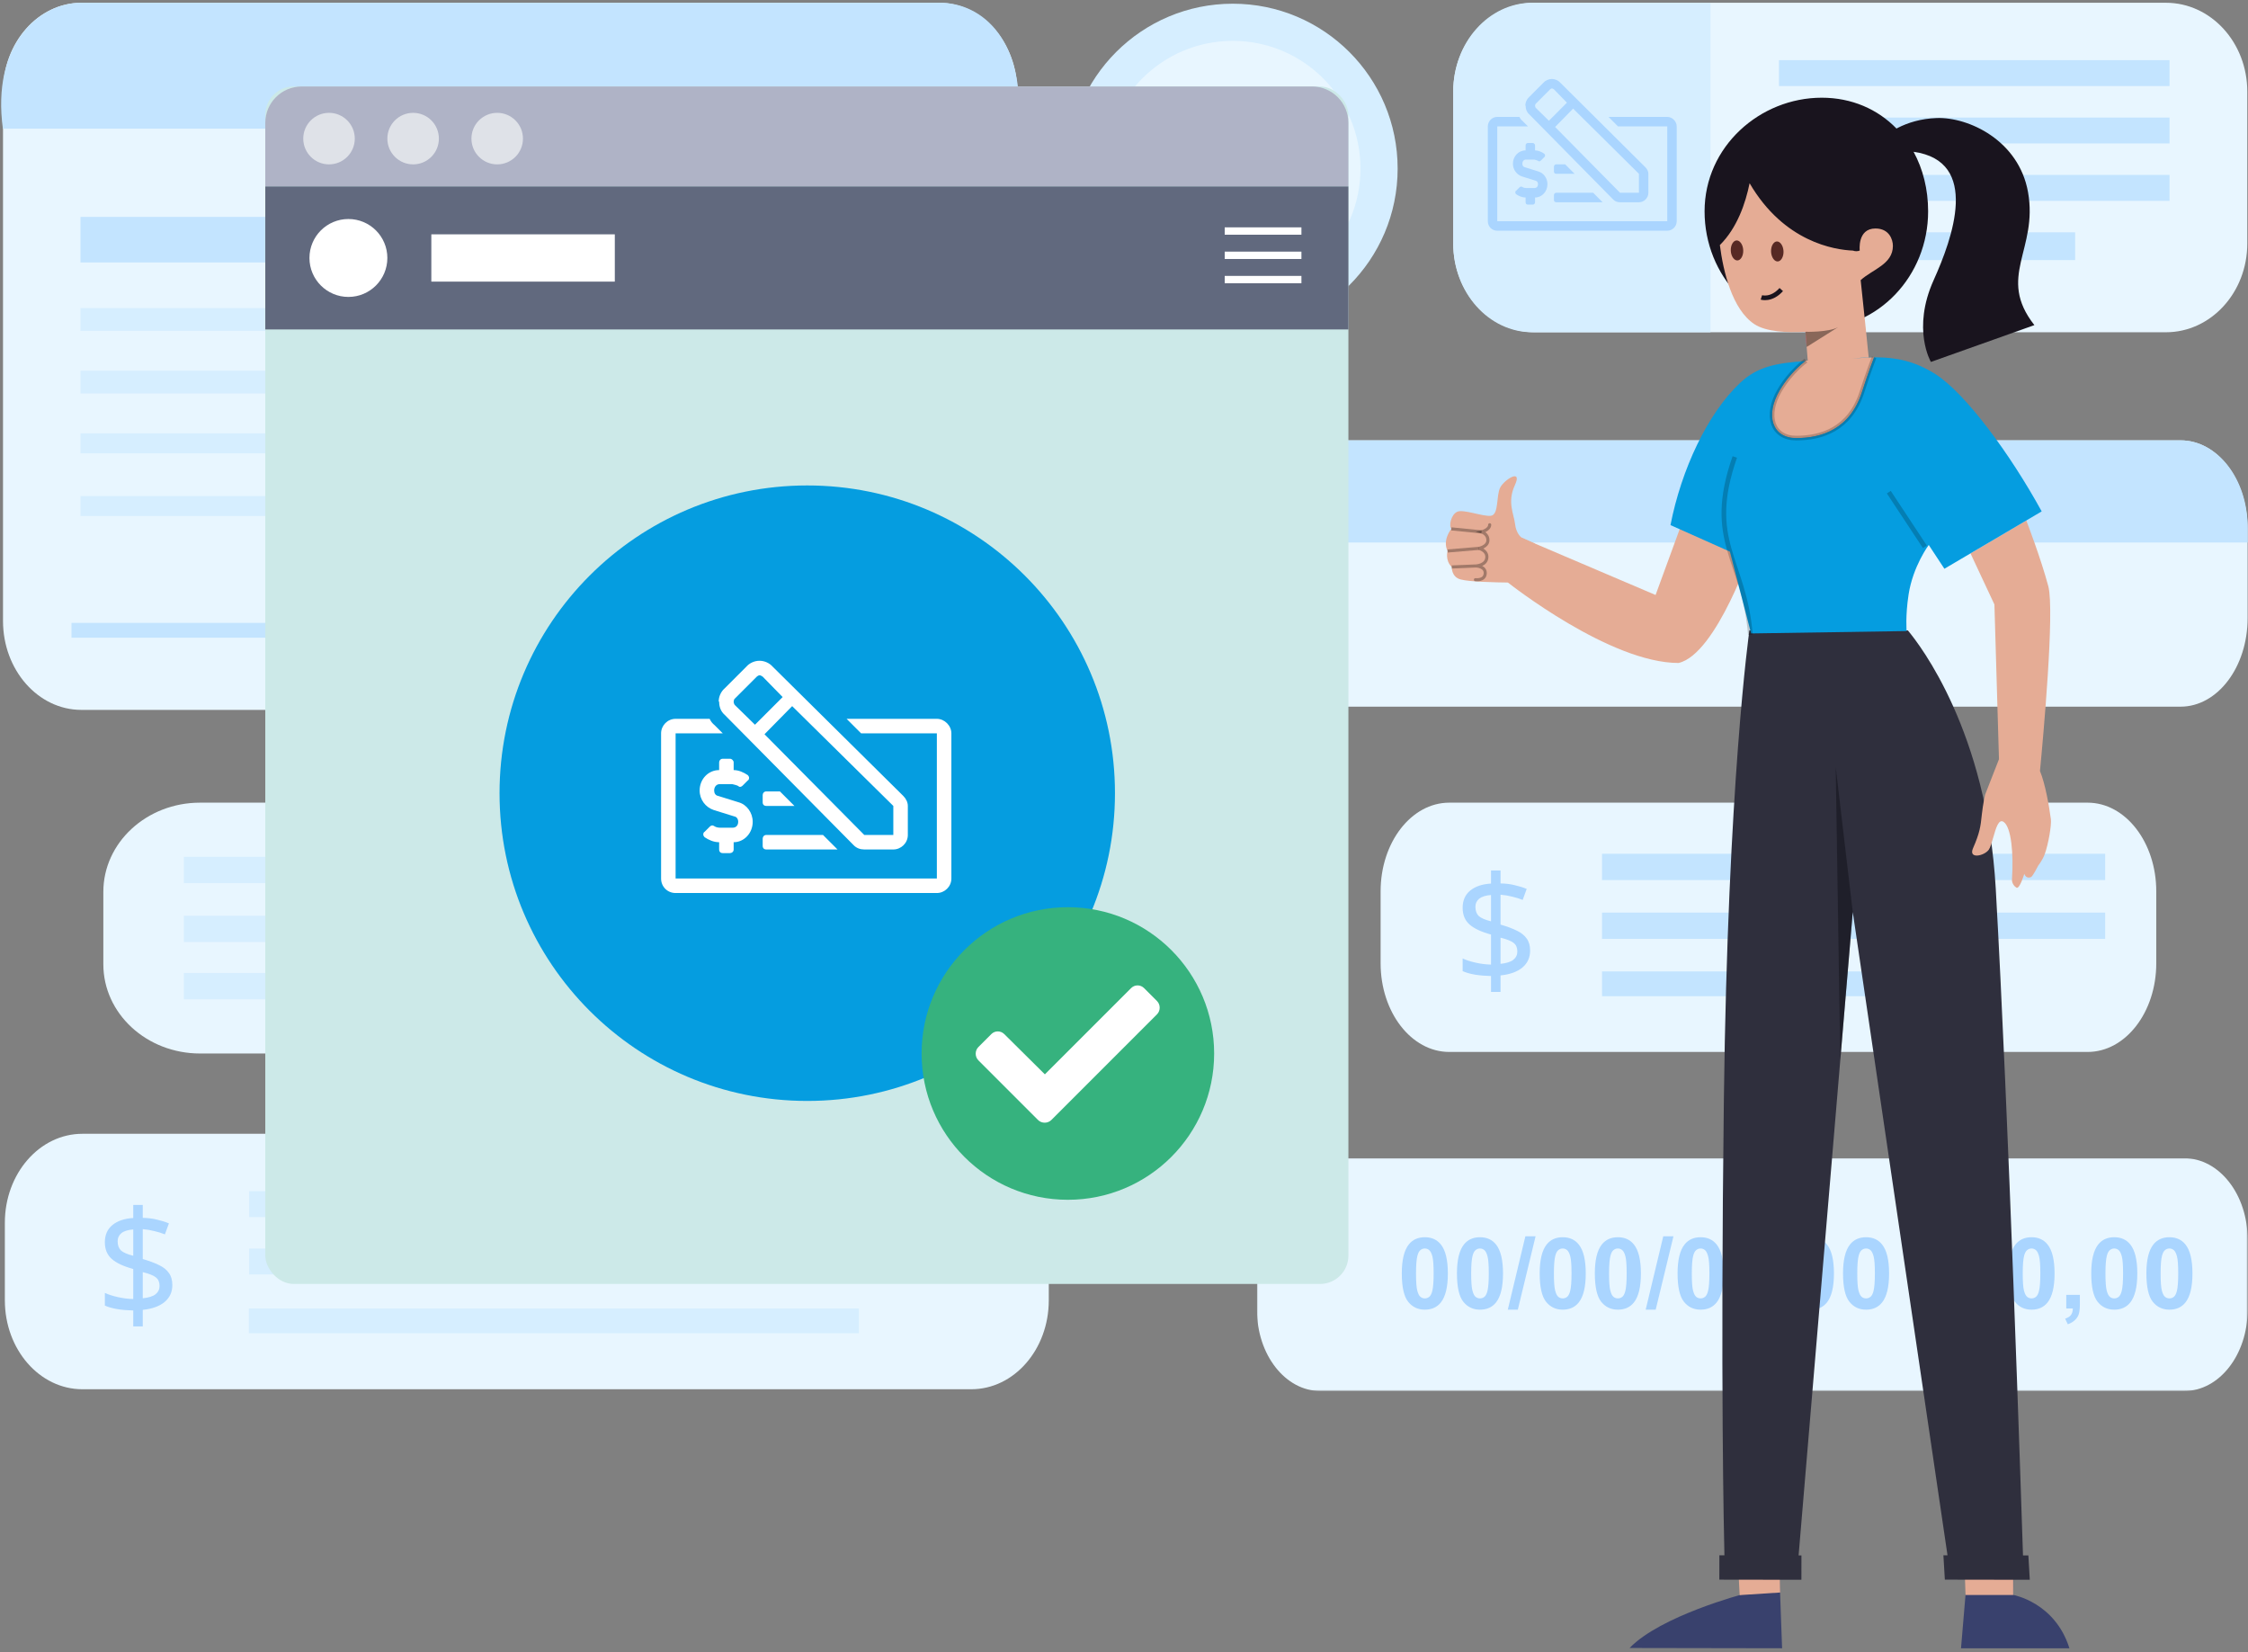 <svg width="1452" height="1067" viewBox="0 0 1452 1067" fill="none" xmlns="http://www.w3.org/2000/svg">
<rect x="0" y="0" width="1452" height="1067" fill="#808080" stroke="none"/>
<mask id="mask0_1448_488" style="mask-type:alpha" maskUnits="userSpaceOnUse" x="811" y="748" width="641" height="151">
<path fill-rule="evenodd" clip-rule="evenodd" d="M811.889 748.028H1451.75V898.378H811.889V748.028Z" fill="white"/>
</mask>
<g mask="url(#mask0_1448_488)">
<path fill-rule="evenodd" clip-rule="evenodd" d="M1451.75 800.36V846.046C1451.75 874.942 1433.43 898.378 1410.83 898.378H852.803C830.21 898.378 811.889 874.942 811.889 846.046V800.36C811.889 771.453 830.21 748.028 852.803 748.028H1410.83C1433.43 748.028 1451.75 771.453 1451.75 800.36Z" fill="#E8F6FF"/>
</g>
<path d="M920.309 799.057C924.746 799.057 928.215 800.64 930.715 803.807C933.694 807.557 935.184 813.775 935.184 822.463C935.184 831.13 933.684 837.359 930.684 841.15C928.204 844.275 924.746 845.838 920.309 845.838C915.85 845.838 912.257 844.13 909.527 840.713C906.798 837.275 905.434 831.161 905.434 822.369C905.434 813.744 906.934 807.536 909.934 803.744C912.413 800.619 915.871 799.057 920.309 799.057ZM920.309 806.338C919.246 806.338 918.298 806.682 917.465 807.369C916.632 808.036 915.986 809.244 915.527 810.994C914.923 813.265 914.621 817.088 914.621 822.463C914.621 827.838 914.892 831.536 915.434 833.557C915.975 835.557 916.652 836.89 917.465 837.557C918.298 838.223 919.246 838.557 920.309 838.557C921.371 838.557 922.319 838.223 923.152 837.557C923.986 836.869 924.632 835.65 925.09 833.9C925.694 831.65 925.996 827.838 925.996 822.463C925.996 817.088 925.725 813.4 925.184 811.4C924.642 809.38 923.954 808.036 923.121 807.369C922.309 806.682 921.371 806.338 920.309 806.338Z" fill="#AAD5FF"/>
<path d="M955.934 799.057C960.371 799.057 963.84 800.64 966.34 803.807C969.319 807.557 970.809 813.775 970.809 822.463C970.809 831.13 969.309 837.359 966.309 841.15C963.829 844.275 960.371 845.838 955.934 845.838C951.475 845.838 947.882 844.13 945.152 840.713C942.423 837.275 941.059 831.161 941.059 822.369C941.059 813.744 942.559 807.536 945.559 803.744C948.038 800.619 951.496 799.057 955.934 799.057ZM955.934 806.338C954.871 806.338 953.923 806.682 953.09 807.369C952.257 808.036 951.611 809.244 951.152 810.994C950.548 813.265 950.246 817.088 950.246 822.463C950.246 827.838 950.517 831.536 951.059 833.557C951.6 835.557 952.277 836.89 953.09 837.557C953.923 838.223 954.871 838.557 955.934 838.557C956.996 838.557 957.944 838.223 958.777 837.557C959.611 836.869 960.257 835.65 960.715 833.9C961.319 831.65 961.621 827.838 961.621 822.463C961.621 817.088 961.35 813.4 960.809 811.4C960.267 809.38 959.579 808.036 958.746 807.369C957.934 806.682 956.996 806.338 955.934 806.338Z" fill="#AAD5FF"/>
<path d="M973.902 845.838L985.246 798.463H991.84L980.371 845.838H973.902Z" fill="#AAD5FF"/>
<path d="M1009.37 799.057C1013.81 799.057 1017.28 800.64 1019.78 803.807C1022.76 807.557 1024.25 813.775 1024.25 822.463C1024.25 831.13 1022.75 837.359 1019.75 841.15C1017.27 844.275 1013.81 845.838 1009.37 845.838C1004.91 845.838 1001.32 844.13 998.59 840.713C995.861 837.275 994.496 831.161 994.496 822.369C994.496 813.744 995.996 807.536 998.996 803.744C1001.48 800.619 1004.93 799.057 1009.37 799.057ZM1009.37 806.338C1008.31 806.338 1007.36 806.682 1006.53 807.369C1005.69 808.036 1005.05 809.244 1004.59 810.994C1003.99 813.265 1003.68 817.088 1003.68 822.463C1003.68 827.838 1003.95 831.536 1004.5 833.557C1005.04 835.557 1005.71 836.89 1006.53 837.557C1007.36 838.223 1008.31 838.557 1009.37 838.557C1010.43 838.557 1011.38 838.223 1012.21 837.557C1013.05 836.869 1013.69 835.65 1014.15 833.9C1014.76 831.65 1015.06 827.838 1015.06 822.463C1015.06 817.088 1014.79 813.4 1014.25 811.4C1013.7 809.38 1013.02 808.036 1012.18 807.369C1011.37 806.682 1010.43 806.338 1009.37 806.338Z" fill="#AAD5FF"/>
<path d="M1045 799.057C1049.43 799.057 1052.9 800.64 1055.4 803.807C1058.38 807.557 1059.87 813.775 1059.87 822.463C1059.87 831.13 1058.37 837.359 1055.37 841.15C1052.89 844.275 1049.43 845.838 1045 845.838C1040.54 845.838 1036.94 844.13 1034.21 840.713C1031.49 837.275 1030.12 831.161 1030.12 822.369C1030.12 813.744 1031.62 807.536 1034.62 803.744C1037.1 800.619 1040.56 799.057 1045 799.057ZM1045 806.338C1043.93 806.338 1042.99 806.682 1042.15 807.369C1041.32 808.036 1040.67 809.244 1040.21 810.994C1039.61 813.265 1039.31 817.088 1039.31 822.463C1039.31 827.838 1039.58 831.536 1040.12 833.557C1040.66 835.557 1041.34 836.89 1042.15 837.557C1042.99 838.223 1043.93 838.557 1045 838.557C1046.06 838.557 1047.01 838.223 1047.84 837.557C1048.67 836.869 1049.32 835.65 1049.78 833.9C1050.38 831.65 1050.68 827.838 1050.68 822.463C1050.68 817.088 1050.41 813.4 1049.87 811.4C1049.33 809.38 1048.64 808.036 1047.81 807.369C1047 806.682 1046.06 806.338 1045 806.338Z" fill="#AAD5FF"/>
<path d="M1062.96 845.838L1074.31 798.463H1080.9L1069.43 845.838H1062.96Z" fill="#AAD5FF"/>
<path d="M1098.43 799.057C1102.87 799.057 1106.34 800.64 1108.84 803.807C1111.82 807.557 1113.31 813.775 1113.31 822.463C1113.31 831.13 1111.81 837.359 1108.81 841.15C1106.33 844.275 1102.87 845.838 1098.43 845.838C1093.98 845.838 1090.38 844.13 1087.65 840.713C1084.92 837.275 1083.56 831.161 1083.56 822.369C1083.56 813.744 1085.06 807.536 1088.06 803.744C1090.54 800.619 1094 799.057 1098.43 799.057ZM1098.43 806.338C1097.37 806.338 1096.42 806.682 1095.59 807.369C1094.76 808.036 1094.11 809.244 1093.65 810.994C1093.05 813.265 1092.75 817.088 1092.75 822.463C1092.75 827.838 1093.02 831.536 1093.56 833.557C1094.1 835.557 1094.78 836.89 1095.59 837.557C1096.42 838.223 1097.37 838.557 1098.43 838.557C1099.5 838.557 1100.44 838.223 1101.28 837.557C1102.11 836.869 1102.76 835.65 1103.21 833.9C1103.82 831.65 1104.12 827.838 1104.12 822.463C1104.12 817.088 1103.85 813.4 1103.31 811.4C1102.77 809.38 1102.08 808.036 1101.25 807.369C1100.43 806.682 1099.5 806.338 1098.43 806.338Z" fill="#AAD5FF"/>
<path d="M1134.06 799.057C1138.5 799.057 1141.96 800.64 1144.46 803.807C1147.44 807.557 1148.93 813.775 1148.93 822.463C1148.93 831.13 1147.43 837.359 1144.43 841.15C1141.95 844.275 1138.5 845.838 1134.06 845.838C1129.6 845.838 1126.01 844.13 1123.28 840.713C1120.55 837.275 1119.18 831.161 1119.18 822.369C1119.18 813.744 1120.68 807.536 1123.68 803.744C1126.16 800.619 1129.62 799.057 1134.06 799.057ZM1134.06 806.338C1133 806.338 1132.05 806.682 1131.21 807.369C1130.38 808.036 1129.74 809.244 1129.28 810.994C1128.67 813.265 1128.37 817.088 1128.37 822.463C1128.37 827.838 1128.64 831.536 1129.18 833.557C1129.73 835.557 1130.4 836.89 1131.21 837.557C1132.05 838.223 1133 838.557 1134.06 838.557C1135.12 838.557 1136.07 838.223 1136.9 837.557C1137.74 836.869 1138.38 835.65 1138.84 833.9C1139.44 831.65 1139.75 827.838 1139.75 822.463C1139.75 817.088 1139.48 813.4 1138.93 811.4C1138.39 809.38 1137.7 808.036 1136.87 807.369C1136.06 806.682 1135.12 806.338 1134.06 806.338Z" fill="#AAD5FF"/>
<path d="M1169.68 799.057C1174.12 799.057 1177.59 800.64 1180.09 803.807C1183.07 807.557 1184.56 813.775 1184.56 822.463C1184.56 831.13 1183.06 837.359 1180.06 841.15C1177.58 844.275 1174.12 845.838 1169.68 845.838C1165.23 845.838 1161.63 844.13 1158.9 840.713C1156.17 837.275 1154.81 831.161 1154.81 822.369C1154.81 813.744 1156.31 807.536 1159.31 803.744C1161.79 800.619 1165.25 799.057 1169.68 799.057ZM1169.68 806.338C1168.62 806.338 1167.67 806.682 1166.84 807.369C1166.01 808.036 1165.36 809.244 1164.9 810.994C1164.3 813.265 1164 817.088 1164 822.463C1164 827.838 1164.27 831.536 1164.81 833.557C1165.35 835.557 1166.03 836.89 1166.84 837.557C1167.67 838.223 1168.62 838.557 1169.68 838.557C1170.75 838.557 1171.69 838.223 1172.53 837.557C1173.36 836.869 1174.01 835.65 1174.46 833.9C1175.07 831.65 1175.37 827.838 1175.37 822.463C1175.37 817.088 1175.1 813.4 1174.56 811.4C1174.02 809.38 1173.33 808.036 1172.5 807.369C1171.68 806.682 1170.75 806.338 1169.68 806.338Z" fill="#AAD5FF"/>
<path d="M1205.31 799.057C1209.75 799.057 1213.21 800.64 1215.71 803.807C1218.69 807.557 1220.18 813.775 1220.18 822.463C1220.18 831.13 1218.68 837.359 1215.68 841.15C1213.2 844.275 1209.75 845.838 1205.31 845.838C1200.85 845.838 1197.26 844.13 1194.53 840.713C1191.8 837.275 1190.43 831.161 1190.43 822.369C1190.43 813.744 1191.93 807.536 1194.93 803.744C1197.41 800.619 1200.87 799.057 1205.31 799.057ZM1205.31 806.338C1204.25 806.338 1203.3 806.682 1202.46 807.369C1201.63 808.036 1200.99 809.244 1200.53 810.994C1199.92 813.265 1199.62 817.088 1199.62 822.463C1199.62 827.838 1199.89 831.536 1200.43 833.557C1200.98 835.557 1201.65 836.89 1202.46 837.557C1203.3 838.223 1204.25 838.557 1205.31 838.557C1206.37 838.557 1207.32 838.223 1208.15 837.557C1208.99 836.869 1209.63 835.65 1210.09 833.9C1210.69 831.65 1211 827.838 1211 822.463C1211 817.088 1210.73 813.4 1210.18 811.4C1209.64 809.38 1208.95 808.036 1208.12 807.369C1207.31 806.682 1206.37 806.338 1205.31 806.338Z" fill="#AAD5FF"/>
<path d="M1312.18 799.057C1316.62 799.057 1320.09 800.64 1322.59 803.807C1325.57 807.557 1327.06 813.775 1327.06 822.463C1327.06 831.13 1325.56 837.359 1322.56 841.15C1320.08 844.275 1316.62 845.838 1312.18 845.838C1307.73 845.838 1304.13 844.13 1301.4 840.713C1298.67 837.275 1297.31 831.161 1297.31 822.369C1297.31 813.744 1298.81 807.536 1301.81 803.744C1304.29 800.619 1307.75 799.057 1312.18 799.057ZM1312.18 806.338C1311.12 806.338 1310.17 806.682 1309.34 807.369C1308.51 808.036 1307.86 809.244 1307.4 810.994C1306.8 813.265 1306.5 817.088 1306.5 822.463C1306.5 827.838 1306.77 831.536 1307.31 833.557C1307.85 835.557 1308.53 836.89 1309.34 837.557C1310.17 838.223 1311.12 838.557 1312.18 838.557C1313.25 838.557 1314.19 838.223 1315.03 837.557C1315.86 836.869 1316.51 835.65 1316.96 833.9C1317.57 831.65 1317.87 827.838 1317.87 822.463C1317.87 817.088 1317.6 813.4 1317.06 811.4C1316.52 809.38 1315.83 808.036 1315 807.369C1314.18 806.682 1313.25 806.338 1312.18 806.338Z" fill="#AAD5FF"/>
<path d="M1334.62 836.275H1343.4V842.557C1343.4 845.098 1343.18 847.098 1342.75 848.557C1342.31 850.036 1341.48 851.359 1340.25 852.525C1339.04 853.692 1337.5 854.609 1335.62 855.275L1333.9 851.65C1335.67 851.067 1336.93 850.265 1337.68 849.244C1338.43 848.223 1338.83 846.827 1338.87 845.057H1334.62V836.275Z" fill="#AAD5FF"/>
<path d="M1365.62 799.057C1370.06 799.057 1373.53 800.64 1376.03 803.807C1379.01 807.557 1380.5 813.775 1380.5 822.463C1380.5 831.13 1379 837.359 1376 841.15C1373.52 844.275 1370.06 845.838 1365.62 845.838C1361.16 845.838 1357.57 844.13 1354.84 840.713C1352.11 837.275 1350.75 831.161 1350.75 822.369C1350.75 813.744 1352.25 807.536 1355.25 803.744C1357.73 800.619 1361.18 799.057 1365.62 799.057ZM1365.62 806.338C1364.56 806.338 1363.61 806.682 1362.78 807.369C1361.94 808.036 1361.3 809.244 1360.84 810.994C1360.24 813.265 1359.93 817.088 1359.93 822.463C1359.93 827.838 1360.2 831.536 1360.75 833.557C1361.29 835.557 1361.96 836.89 1362.78 837.557C1363.61 838.223 1364.56 838.557 1365.62 838.557C1366.68 838.557 1367.63 838.223 1368.46 837.557C1369.3 836.869 1369.94 835.65 1370.4 833.9C1371.01 831.65 1371.31 827.838 1371.31 822.463C1371.31 817.088 1371.04 813.4 1370.5 811.4C1369.95 809.38 1369.27 808.036 1368.43 807.369C1367.62 806.682 1366.68 806.338 1365.62 806.338Z" fill="#AAD5FF"/>
<path d="M1401.25 799.057C1405.68 799.057 1409.15 800.64 1411.65 803.807C1414.63 807.557 1416.12 813.775 1416.12 822.463C1416.12 831.13 1414.62 837.359 1411.62 841.15C1409.14 844.275 1405.68 845.838 1401.25 845.838C1396.79 845.838 1393.19 844.13 1390.46 840.713C1387.74 837.275 1386.37 831.161 1386.37 822.369C1386.37 813.744 1387.87 807.536 1390.87 803.744C1393.35 800.619 1396.81 799.057 1401.25 799.057ZM1401.25 806.338C1400.18 806.338 1399.24 806.682 1398.4 807.369C1397.57 808.036 1396.92 809.244 1396.46 810.994C1395.86 813.265 1395.56 817.088 1395.56 822.463C1395.56 827.838 1395.83 831.536 1396.37 833.557C1396.91 835.557 1397.59 836.89 1398.4 837.557C1399.24 838.223 1400.18 838.557 1401.25 838.557C1402.31 838.557 1403.26 838.223 1404.09 837.557C1404.92 836.869 1405.57 835.65 1406.03 833.9C1406.63 831.65 1406.93 827.838 1406.93 822.463C1406.93 817.088 1406.66 813.4 1406.12 811.4C1405.58 809.38 1404.89 808.036 1404.06 807.369C1403.25 806.682 1402.31 806.338 1401.25 806.338Z" fill="#AAD5FF"/>
<path fill-rule="evenodd" clip-rule="evenodd" d="M452.292 680.393H129.2C94.708 680.393 66.746 654.588 66.746 622.76V576.025C66.746 544.195 94.708 518.393 129.2 518.393H452.292C486.784 518.393 514.746 544.195 514.746 576.025V622.76C514.746 654.588 486.784 680.393 452.292 680.393Z" fill="#E8F6FF"/>
<path fill-rule="evenodd" clip-rule="evenodd" d="M118.746 570.393H462.746V553.393H118.746V570.393Z" fill="#D6EEFF"/>
<path fill-rule="evenodd" clip-rule="evenodd" d="M118.746 608.393H462.746V591.393H118.746V608.393Z" fill="#D6EEFF"/>
<path fill-rule="evenodd" clip-rule="evenodd" d="M118.746 645.393H378.746V628.393H118.746V645.393Z" fill="#D6EEFF"/>
<path fill-rule="evenodd" clip-rule="evenodd" d="M627.36 897.232H53.19C25.546 897.232 3.137 871.523 3.137 839.809V789.672C3.137 757.959 25.546 732.25 53.19 732.25H627.36C655.003 732.25 677.412 757.959 677.412 789.672V839.809C677.412 871.523 655.003 897.232 627.36 897.232Z" fill="#E8F6FF"/>
<path fill-rule="evenodd" clip-rule="evenodd" d="M160.946 786.048H624.809V769.311H160.946V786.048Z" fill="#D6EEFF"/>
<path fill-rule="evenodd" clip-rule="evenodd" d="M160.946 823.11H624.809V806.372H160.946V823.11Z" fill="#D6EEFF"/>
<path fill-rule="evenodd" clip-rule="evenodd" d="M160.746 861.057H554.746V845.057H160.746V861.057Z" fill="#D6EEFF"/>
<path d="M86.066 846.353C82.546 846.289 79.121 846.001 75.793 845.489C72.466 844.913 69.778 844.145 67.73 843.185V835.025C69.906 836.049 72.689 836.945 76.082 837.713C79.474 838.481 82.802 838.897 86.066 838.961V819.569C79.73 817.841 75.09 815.665 72.145 813.041C69.201 810.417 67.73 806.833 67.73 802.289C67.73 797.553 69.362 793.841 72.626 791.153C75.954 788.465 80.433 786.961 86.066 786.641V778.193H92.21V786.545C95.602 786.609 98.674 786.993 101.425 787.697C104.241 788.337 106.801 789.137 109.105 790.097L106.513 797.201C104.465 796.369 102.193 795.665 99.698 795.089C97.266 794.449 94.769 794.033 92.21 793.841V813.137C96.433 814.353 99.954 815.665 102.769 817.073C105.585 818.417 107.697 820.113 109.105 822.161C110.577 824.145 111.313 826.737 111.313 829.937C111.313 834.417 109.649 838.065 106.321 840.881C102.993 843.633 98.29 845.329 92.21 845.969V856.625H86.066V846.353ZM86.066 794.033C82.609 794.289 80.049 795.089 78.385 796.433C76.785 797.777 75.986 799.505 75.986 801.617C75.986 804.177 76.689 806.161 78.097 807.569C79.57 808.913 82.225 810.065 86.066 811.025V794.033ZM92.21 838.481C95.986 838.097 98.737 837.233 100.465 835.889C102.193 834.481 103.057 832.689 103.057 830.513C103.057 828.081 102.289 826.257 100.753 825.041C99.218 823.761 96.37 822.609 92.21 821.585V838.481Z" fill="#AAD5FF"/>
<path fill-rule="evenodd" clip-rule="evenodd" d="M1348.4 679.393H936.088C911.6 679.393 891.746 653.748 891.746 622.116V575.669C891.746 544.035 911.6 518.393 936.088 518.393H1348.4C1372.89 518.393 1392.75 544.035 1392.75 575.669V622.116C1392.75 653.748 1372.89 679.393 1348.4 679.393Z" fill="#E8F6FF"/>
<path fill-rule="evenodd" clip-rule="evenodd" d="M1034.75 568.393H1359.75V551.393H1034.75V568.393Z" fill="#C3E4FF"/>
<path fill-rule="evenodd" clip-rule="evenodd" d="M1034.75 606.393H1359.75V589.393H1034.75V606.393Z" fill="#C3E4FF"/>
<path fill-rule="evenodd" clip-rule="evenodd" d="M1034.75 643.393H1280.75V627.393H1034.75V643.393Z" fill="#C3E4FF"/>
<path d="M963.065 630.353C959.545 630.289 956.121 630.001 952.793 629.489C949.465 628.913 946.777 628.145 944.729 627.185V619.025C946.905 620.049 949.689 620.945 953.081 621.713C956.473 622.481 959.801 622.897 963.065 622.961V603.569C956.729 601.841 952.089 599.665 949.145 597.041C946.201 594.417 944.729 590.833 944.729 586.289C944.729 581.553 946.361 577.841 949.625 575.153C952.953 572.465 957.433 570.961 963.065 570.641V562.193H969.209V570.545C972.601 570.609 975.673 570.993 978.425 571.697C981.241 572.337 983.801 573.137 986.105 574.097L983.513 581.201C981.465 580.369 979.193 579.665 976.697 579.089C974.265 578.449 971.769 578.033 969.209 577.841V597.137C973.433 598.353 976.953 599.665 979.769 601.073C982.585 602.417 984.697 604.113 986.105 606.161C987.577 608.145 988.313 610.737 988.313 613.937C988.313 618.417 986.649 622.065 983.321 624.881C979.993 627.633 975.289 629.329 969.209 629.969V640.625H963.065V630.353ZM963.065 578.033C959.609 578.289 957.049 579.089 955.385 580.433C953.785 581.777 952.985 583.505 952.985 585.617C952.985 588.177 953.689 590.161 955.097 591.569C956.569 592.913 959.225 594.065 963.065 595.025V578.033ZM969.209 622.481C972.985 622.097 975.737 621.233 977.465 619.889C979.193 618.481 980.057 616.689 980.057 614.513C980.057 612.081 979.289 610.257 977.753 609.041C976.217 607.761 973.369 606.609 969.209 605.585V622.481Z" fill="#AAD5FF"/>
<path fill-rule="evenodd" clip-rule="evenodd" d="M606.461 458.475H52.568C24.608 458.475 1.941 432.747 1.941 401.012V59.248C1.941 27.513 24.608 1.785 52.568 1.785H606.461C634.422 1.785 657.088 27.513 657.088 59.248V401.012C657.088 432.747 634.422 458.475 606.461 458.475Z" fill="#E8F6FF"/>
<path fill-rule="evenodd" clip-rule="evenodd" d="M1.86 83.081C-5.448 29.448 24.549 1.785 52.537 1.785H606.979C634.967 1.785 662.847 26.682 657.656 83.081C572.712 83.081 231.662 83.081 1.86 83.081Z" fill="#C3E4FF"/>
<path fill-rule="evenodd" clip-rule="evenodd" d="M51.973 169.515H223.053V140.082H51.973V169.515Z" fill="#C3E4FF"/>
<path fill-rule="evenodd" clip-rule="evenodd" d="M51.973 213.665H539.458V198.948H51.973V213.665Z" fill="#D6EEFF"/>
<path fill-rule="evenodd" clip-rule="evenodd" d="M51.973 292.766H556.014V279.889H51.973V292.766Z" fill="#D6EEFF"/>
<path fill-rule="evenodd" clip-rule="evenodd" d="M51.973 333.237H423.565V320.36H51.973V333.237Z" fill="#D6EEFF"/>
<path fill-rule="evenodd" clip-rule="evenodd" d="M51.973 254.135H578.089V239.419H51.973V254.135Z" fill="#D6EEFF"/>
<path fill-rule="evenodd" clip-rule="evenodd" d="M46.176 411.85H604.485V402.285H46.176V411.85Z" fill="#C3E4FF"/>
<path fill-rule="evenodd" clip-rule="evenodd" d="M1408.43 456.393H803.064C779.14 456.393 759.746 430.784 759.746 399.194V341.592C759.746 310.001 779.14 284.393 803.064 284.393H1408.43C1432.35 284.393 1451.75 310.001 1451.75 341.592V399.194C1451.75 430.784 1432.35 456.393 1408.43 456.393Z" fill="#E8F6FF"/>
<path fill-rule="evenodd" clip-rule="evenodd" d="M1451.75 340.305V350.393H759.746V340.305C759.746 309.425 779.146 284.393 803.068 284.393H1408.42C1432.35 284.393 1451.75 309.425 1451.75 340.305Z" fill="#C3E4FF"/>
<path fill-rule="evenodd" clip-rule="evenodd" d="M902.746 108.893C902.746 138.376 890.761 165.063 871.402 184.342C852.145 203.532 825.571 215.393 796.246 215.393C766.921 215.393 740.357 203.543 721.101 184.342C701.73 165.074 689.746 138.387 689.746 108.893C689.746 50.073 737.426 2.393 796.246 2.393C855.066 2.393 902.746 50.073 902.746 108.893Z" fill="#D6EEFF"/>
<path fill-rule="evenodd" clip-rule="evenodd" d="M878.746 108.892C878.746 131.731 869.462 152.404 854.466 167.339C839.549 182.204 818.962 191.393 796.246 191.393C773.529 191.393 752.953 182.213 738.035 167.339C723.03 152.413 713.746 131.74 713.746 108.892C713.746 63.328 750.681 26.393 796.246 26.393C841.811 26.393 878.746 63.328 878.746 108.892Z" fill="#E8F6FF"/>
<path fill-rule="evenodd" clip-rule="evenodd" d="M827.746 90.393C827.746 108.066 813.644 122.393 796.247 122.393C778.849 122.393 764.746 108.066 764.746 90.393C764.746 72.72 778.849 58.393 796.247 58.393C813.644 58.393 827.746 72.72 827.746 90.393Z" fill="#D6EEFF"/>
<path fill-rule="evenodd" clip-rule="evenodd" d="M854.746 167.42C839.756 182.235 819.068 191.393 796.24 191.393C773.412 191.393 752.735 182.244 737.746 167.42C744.398 141.534 768.068 122.393 796.24 122.393C824.422 122.393 848.093 141.534 854.746 167.42Z" fill="#D6EEFF"/>
<path fill-rule="evenodd" clip-rule="evenodd" d="M822.225 575.654V622.206C822.225 653.92 796.518 679.62 764.818 679.62H643.948C612.248 679.62 586.553 653.92 586.553 622.206V575.654C586.553 564.525 589.726 554.125 595.203 545.323C597.273 542.01 599.663 538.922 602.344 536.102C603.233 535.17 604.155 534.258 605.109 533.39C615.326 523.987 628.971 518.251 643.948 518.251H764.818C779.793 518.251 793.44 523.987 803.657 533.39C804.611 534.258 805.534 535.17 806.423 536.102C809.103 538.922 811.493 542.01 813.563 545.333C819.052 554.136 822.225 564.525 822.225 575.654Z" fill="#E8F6FF"/>
<path fill-rule="evenodd" clip-rule="evenodd" d="M689.765 615.309C672.668 615.309 658.866 601.507 658.866 584.407C658.866 567.308 672.668 553.505 689.765 553.505C706.862 553.505 720.663 567.308 720.663 584.407C720.663 601.507 706.862 615.309 689.765 615.309ZM730.963 615.309H725.539L723.616 613.456C730.345 605.627 734.396 595.463 734.396 584.407C734.396 559.754 714.414 539.771 689.765 539.771C665.115 539.771 645.133 559.754 645.133 584.407C645.133 609.06 665.115 629.044 689.765 629.044C700.82 629.044 710.982 624.992 718.81 618.262L720.663 620.185V625.61L754.996 659.877L765.227 649.645L730.963 615.309Z" fill="#D6EEFF"/>
<path fill-rule="evenodd" clip-rule="evenodd" d="M847.792 529.116C847.792 551.207 829.886 569.116 807.796 569.116C785.707 569.116 767.8 551.207 767.8 529.116C767.8 507.025 785.707 489.115 807.796 489.115C829.886 489.115 847.792 507.025 847.792 529.116Z" fill="#C3E4FF"/>
<path fill-rule="evenodd" clip-rule="evenodd" d="M1451.54 59.13V157.254C1451.54 188.92 1428.01 214.588 1398.98 214.588H991.22C962.195 214.588 938.656 188.92 938.656 157.254V59.13C938.656 27.465 962.195 1.785 991.22 1.785H1398.98C1428.01 1.785 1451.54 27.465 1451.54 59.13Z" fill="#E8F6FF"/>
<path fill-rule="evenodd" clip-rule="evenodd" d="M1149.07 55.584H1401.32V38.846H1149.07V55.584Z" fill="#C3E4FF"/>
<path fill-rule="evenodd" clip-rule="evenodd" d="M1149.07 92.645H1401.32V75.908H1149.07V92.645Z" fill="#C3E4FF"/>
<path fill-rule="evenodd" clip-rule="evenodd" d="M1149.07 129.706H1401.32V112.969H1149.07V129.706Z" fill="#C3E4FF"/>
<path fill-rule="evenodd" clip-rule="evenodd" d="M1149.07 167.963H1340.35V150.03H1149.07V167.963Z" fill="#C3E4FF"/>
<path fill-rule="evenodd" clip-rule="evenodd" d="M1104.83 1.785V214.588H989.746C961.535 214.588 938.656 188.92 938.656 157.254V59.13C938.656 27.465 961.535 1.785 989.746 1.785H1104.83Z" fill="#D6EEFF"/>
<path d="M1042.02 128.902C1043.16 130.051 1044.68 130.625 1046.4 130.625H1058.6C1061.84 130.625 1064.7 127.945 1064.7 124.5V112.25C1064.7 110.719 1063.94 109.187 1062.79 108.039L1007.89 53.488C1006.56 51.957 1004.46 51 1002.37 51C1000.27 51 998.172 51.957 996.837 53.488L987.688 62.676C986.163 64.016 985.209 66.121 985.209 68.227H985.4C985.4 70.523 986.163 72.438 987.688 73.777L1042.02 128.902ZM1016.09 70.141L1058.6 112.25V124.5H1046.4L1004.46 82.008L1016.09 70.141ZM991.881 67.078L1001.22 57.699C1001.41 57.508 1001.98 57.125 1002.37 57.125C1002.94 57.125 1003.32 57.508 1003.7 57.699L1012.09 66.312L1000.46 77.988L991.881 69.566C991.691 69.184 991.5 68.801 991.5 68.227C991.5 67.844 991.691 67.269 991.881 67.078ZM1003.7 129.094C1003.7 130.051 1004.27 130.625 1005.22 130.625H1035.15L1029.05 124.5H1005.22C1004.27 124.5 1003.7 125.266 1003.7 126.031V129.094ZM1005.22 112.25H1017.04L1010.94 106.125H1005.22C1004.27 106.125 1003.7 106.891 1003.7 107.656V110.719C1003.7 111.676 1004.27 112.25 1005.22 112.25ZM1076.9 75.5H1038.97L1045.07 81.625H1076.9V142.875H967.1V81.625H986.925L983.494 78.18C982.541 77.414 981.969 76.648 981.397 75.5H967.1C963.669 75.5 961 78.371 961 81.625V142.875C961 146.32 963.669 149 967.1 149H1076.9C1080.14 149 1083 146.32 1083 142.875V81.625C1083 78.371 1080.14 75.5 1076.9 75.5ZM986.925 132.156H989.975C990.738 132.156 991.5 131.582 991.5 130.625V127.562C995.884 127.562 999.506 123.734 999.506 118.949C999.506 115.121 997.028 111.676 993.597 110.719L985.019 108.039C983.875 107.848 983.303 106.891 983.303 105.742C983.303 104.211 984.256 103.062 985.591 103.062H990.928C991.691 103.254 992.644 103.445 993.406 103.828C993.597 104.02 993.788 104.211 994.169 104.211C994.55 104.211 994.931 104.02 995.312 103.637L997.409 101.531C997.791 101.34 997.981 100.957 997.981 100.383C997.981 100 997.791 99.617 997.409 99.234C995.694 98.086 993.597 97.129 991.5 97.129V93.875C991.5 93.109 990.738 92.344 989.975 92.344H986.925C985.972 92.344 985.4 93.109 985.4 93.875V97.129C980.825 97.129 977.203 100.957 977.203 105.742C977.203 109.57 979.681 112.824 983.112 113.973L991.691 116.652C992.834 116.844 993.406 117.801 993.406 118.949C993.406 120.48 992.453 121.438 991.119 121.438H985.781C985.019 121.438 984.066 121.246 983.494 120.863C983.112 120.672 982.922 120.48 982.541 120.48C982.159 120.48 981.778 120.672 981.397 121.055L979.3 123.16C978.919 123.352 978.728 123.734 978.728 124.309C978.728 124.691 978.919 125.074 979.3 125.457C981.016 126.605 983.112 127.562 985.4 127.562V130.625C985.4 131.582 985.972 132.156 986.925 132.156Z" fill="#AAD5FF"/>
<path fill-rule="evenodd" clip-rule="evenodd" d="M1126.09 1029.5L1123.22 1004.43L1148.45 992.712L1151.07 1064.51L1052.56 1064.34C1072.65 1043.51 1126.09 1029.5 1126.09 1029.5ZM1272.75 997.578L1300.67 998.184L1300.39 1030.1C1300.39 1030.1 1327.32 1034.77 1336.66 1064.52H1266.63L1269.66 1028.67L1272.75 997.578Z" fill="#39416D"/>
<path fill-rule="evenodd" clip-rule="evenodd" d="M1268.57 999.697L1300.35 990.026L1300.35 1030.1H1269.54L1268.57 999.697ZM1122.56 1008.69L1149.03 998.165L1149.85 1028.5L1123.65 1030.19L1122.56 1008.69Z" fill="#E5AC95"/>
<path d="M1306.67 1004.55C1305.42 965.664 1297.36 720.014 1289.07 573.865C1283.33 472.567 1240.37 416.795 1232.31 407.159H1129.95C1129.76 408.453 1115.98 505.984 1113.46 710.061C1111.2 892.824 1113.53 992.723 1113.82 1004.47L1113.82 1004.48L1110.56 1004.47L1110.53 1020.21L1163.54 1020.29L1163.56 1004.56L1161.73 1004.55L1161.73 1004.55L1188.65 684.731L1196.71 589.01L1257.91 1004.47L1257.91 1004.47L1255.26 1004.47L1256.19 1020.2L1311.06 1020.29L1310.14 1004.56L1306.67 1004.55L1306.67 1004.55Z" fill="#2F2F3D"/>
<path opacity="0.398" fill-rule="evenodd" clip-rule="evenodd" d="M1196.71 589.013L1185.7 495.376L1188.65 684.729L1196.71 589.013Z" fill="#0A0A0F"/>
<path d="M1236 98.037C1279.23 104.081 1261.11 153.982 1248.96 180.924C1234.7 212.55 1247.19 233.754 1247.19 233.754L1314.02 209.976C1289.49 178.717 1316.58 161.308 1309.91 124.038C1303.93 90.605 1271.46 75.52 1250.95 76.232C1240.71 76.587 1232.33 79.23 1225.7 82.618C1225.44 82.747 1225.2 82.885 1224.97 83.03C1212.86 70.558 1196.08 63.104 1176.69 63.104C1136.82 63.104 1101 94.63 1101 136.49C1101 178.349 1133.32 212.283 1173.19 212.283C1213.06 212.283 1245.39 178.349 1245.39 136.49C1245.39 122.183 1242.02 109.083 1236 98.037Z" fill="#19141E"/>
<path fill-rule="evenodd" clip-rule="evenodd" d="M1166.14 214.285C1166.14 214.285 1180.97 214.724 1187.28 211.265L1166.93 224.073L1166.14 214.285Z" fill="#CF3E83"/>
<path d="M1110.87 158.286C1113.09 175.525 1118.86 199.817 1133.1 209.306C1140.66 214.338 1154.41 214.959 1166.14 214.281L1168.83 247.66L1207.1 231.872C1207.1 231.872 1203.42 195.035 1201.82 180.913C1209.52 173.927 1222.62 170.687 1222.64 158.818C1222.64 154.704 1220.25 147.592 1211.4 147.569C1199.52 147.557 1201.22 161.828 1201.22 161.828C1199.74 162.401 1198.27 162.368 1196.8 161.842C1185.04 161.352 1152.32 156.416 1130.08 118.327C1127.48 131.149 1122.09 147.129 1110.87 158.286Z" fill="#E5AC95"/>
<path fill-rule="evenodd" clip-rule="evenodd" d="M1142.95 162.691C1143.16 166.809 1145.57 170.017 1148.34 169.857C1151.11 169.698 1153.19 166.23 1152.98 162.112C1152.76 157.994 1150.35 154.786 1147.58 154.945C1144.81 155.105 1142.73 158.574 1142.95 162.691Z" fill="#572924"/>
<path d="M1142.95 162.691C1143.16 166.809 1145.57 170.017 1148.34 169.857C1151.11 169.698 1153.19 166.23 1152.98 162.112C1152.76 157.994 1150.35 154.786 1147.58 154.945C1144.81 155.105 1142.73 158.574 1142.95 162.691" stroke="#E5AC95" stroke-width="2"/>
<path fill-rule="evenodd" clip-rule="evenodd" d="M1116.93 162.033C1117.15 166.151 1119.56 169.359 1122.33 169.2C1125.1 169.04 1127.18 165.572 1126.96 161.454C1126.75 157.336 1124.34 154.127 1121.57 154.286C1118.8 154.446 1116.72 157.915 1116.93 162.033Z" fill="#572924"/>
<path d="M1116.93 162.033C1117.15 166.151 1119.56 169.359 1122.33 169.2C1125.1 169.04 1127.18 165.572 1126.96 161.454C1126.75 157.336 1124.34 154.127 1121.57 154.286C1118.8 154.446 1116.72 157.915 1116.93 162.033" stroke="#E5AC95" stroke-width="2"/>
<path d="M1137.69 192.086C1137.69 192.086 1144.1 194.161 1150.53 186.999" stroke="#19141E" stroke-width="3"/>
<path opacity="0.403" fill-rule="evenodd" clip-rule="evenodd" d="M1166.16 214.285C1166.16 214.285 1180.99 214.724 1187.31 211.264L1166.95 224.072L1166.16 214.285Z" fill="black"/>
<path fill-rule="evenodd" clip-rule="evenodd" d="M1149.63 251.882C1156.82 239.707 1166.46 232.898 1166.46 232.898L1210.49 230.774C1210.49 230.774 1206.74 240.439 1202.77 252.867C1194.92 277.437 1176.3 282.958 1160.08 282.931C1144.93 282.907 1139.78 268.537 1149.63 251.882ZM1282.19 513.244L1291.15 490.344L1288.21 390.403L1272.75 357.385L1308.82 336.167C1308.82 336.167 1318.23 360.592 1323.02 378.616C1327.22 394.369 1319.62 477.293 1317.63 497.948C1320.99 505.986 1323.55 520.495 1324.68 529.092C1325.16 532.74 1323.12 545.153 1320.63 551.842C1319.21 555.63 1316.52 559.023 1316.52 559.023C1316.52 559.023 1313.05 565.907 1311.88 566.433C1308.59 567.918 1307.5 564.362 1307.5 564.362C1307.5 564.362 1304.49 574.481 1302.42 573.284C1301.14 572.545 1299.36 570.448 1299.54 567.88C1300.66 551.529 1299.15 534.213 1294.14 530.808C1290.92 528.622 1289.14 534.934 1287.46 540.843C1286.53 544.136 1285.64 547.304 1284.55 548.806C1281.6 552.876 1271.19 555.052 1274.41 547.767C1278.81 537.786 1279.28 533.471 1279.97 527.037C1280 526.732 1280.04 526.422 1280.07 526.106C1280.83 519.139 1282.19 513.244 1282.19 513.244Z" fill="#E5AC95"/>
<path fill-rule="evenodd" clip-rule="evenodd" d="M976.275 376.259L988.122 376.414L991.364 351.067L982.695 347.107C982.695 347.107 979.281 344.728 978.581 338.364C977.88 332 973.363 324.358 978.467 313.333C983.57 302.309 971.684 309.649 968.992 314.879C966.299 320.109 968.265 332.555 962.89 333.115C957.517 333.675 945.064 328.614 941.108 330.567C937.155 332.521 935.732 339.59 937.427 341.571C937.427 341.571 931.484 348.667 935.009 355.851C935.009 355.851 933.22 361.836 937.683 366.178C937.683 366.178 937.393 372.682 943.471 374.244C949.55 375.806 964.538 376.105 976.275 376.259Z" fill="#E5AC95"/>
<path d="M962.2 338.92C962.149 342.226 956.946 343.509 956.946 343.509C956.946 343.509 961.329 344.788 961.028 349.225C960.76 353.168 955.259 354.154 955.259 354.154C955.259 354.154 960.593 355.38 960.378 359.884C960.125 365.202 953.409 365.517 953.409 365.517C953.409 365.517 959.739 365.674 959.299 370.523C958.878 375.176 952.993 374.392 952.993 374.392" stroke="black" stroke-opacity="0.3" stroke-width="2" stroke-linecap="round"/>
<path d="M937.428 341.571L956.948 343.508" stroke="black" stroke-opacity="0.3" stroke-width="2"/>
<path d="M935.008 355.851L955.26 354.155" stroke="black" stroke-opacity="0.3" stroke-width="2"/>
<path d="M937.683 366.177L953.409 365.517" stroke="black" stroke-opacity="0.3" stroke-width="2"/>
<path d="M973.746 376.057C979.556 368.532 983.246 347.557 983.246 347.557L1069.35 384.267L1090.9 325.406L1132.34 352.413C1132.34 352.413 1108.95 422.578 1084.18 428.179C1039.95 428.179 975.46 377.406 973.746 376.057Z" fill="#E5AC95"/>
<path d="M1195.97 231.474L1210.49 230.774C1210.49 230.774 1206.74 240.439 1202.77 252.867C1194.92 277.437 1176.3 282.958 1160.08 282.931C1144.93 282.907 1139.78 268.537 1149.63 251.882C1155.96 241.158 1164.19 234.598 1166.07 233.186C1146.93 234.48 1135.02 236.882 1123.99 247.23C1102.98 266.932 1085.97 303.253 1078.98 339.136L1117.36 356.266L1131.04 409.098L1231.5 407.566C1231.5 407.566 1230.62 397.889 1232.78 383.906C1235.61 365.616 1245.79 351.968 1245.79 351.968L1255.9 367.327L1318.74 330.281C1298.17 292.766 1269.47 254.084 1250.34 241.775C1236.82 233.076 1224.44 230.892 1212.35 230.774C1206.85 230.72 1201.33 231.094 1195.97 231.474Z" fill="#059DE0"/>
<path opacity="0.203" d="M1130.59 410.016C1126.75 361.28 1101.39 349.779 1120.52 295.122" stroke="black" stroke-width="3"/>
<path opacity="0.202" d="M1166.46 232.898C1166.46 232.898 1156.82 239.707 1149.63 251.882C1139.78 268.537 1144.93 282.907 1160.08 282.931C1176.3 282.958 1194.92 277.437 1202.76 252.867C1206.74 240.439 1210.49 230.774 1210.49 230.774" stroke="black" stroke-width="3"/>
<path opacity="0.203" d="M1219.99 317.85L1243.3 353.167" stroke="black" stroke-width="3"/>
<rect x="171.352" y="55.855" width="699.594" height="773.375" rx="18.316" fill="#CCE9E8"/>
<path fill-rule="evenodd" clip-rule="evenodd" d="M194.876 55.855H847.41C860.402 55.855 870.934 66.387 870.934 79.379V120.424H171.352V79.379C171.352 66.387 181.884 55.855 194.876 55.855Z" fill="#AFB3C6"/>
<path fill-rule="evenodd" clip-rule="evenodd" d="M212.518 106.16C221.71 106.16 229.161 98.709 229.161 89.517C229.161 80.326 221.71 72.875 212.518 72.875C203.327 72.875 195.876 80.326 195.876 89.517C195.876 98.709 203.327 106.16 212.518 106.16Z" fill="#DFE2E8"/>
<path fill-rule="evenodd" clip-rule="evenodd" d="M266.838 106.16C276.03 106.16 283.481 98.709 283.481 89.517C283.481 80.326 276.03 72.875 266.838 72.875C257.647 72.875 250.196 80.326 250.196 89.517C250.196 98.709 257.647 106.16 266.838 106.16Z" fill="#DFE2E8"/>
<path fill-rule="evenodd" clip-rule="evenodd" d="M321.146 106.16C330.337 106.16 337.788 98.709 337.788 89.517C337.788 80.326 330.337 72.875 321.146 72.875C311.955 72.875 304.503 80.326 304.503 89.517C304.503 98.709 311.955 106.16 321.146 106.16Z" fill="#DFE2E8"/>
<rect x="171.352" y="120.424" width="699.594" height="92.351" fill="#61697E"/>
<path fill-rule="evenodd" clip-rule="evenodd" d="M225.037 191.765C238.932 191.765 250.196 180.501 250.196 166.606C250.196 152.711 238.932 141.447 225.037 141.447C211.142 141.447 199.878 152.711 199.878 166.606C199.878 180.501 211.142 191.765 225.037 191.765Z" fill="white"/>
<rect x="278.6" y="151.342" width="118.511" height="30.54" fill="white"/>
<path d="M840.601 149.207H791.052" stroke="white" stroke-width="4.75"/>
<path d="M840.601 164.885H791.052" stroke="white" stroke-width="4.75"/>
<path d="M840.601 180.564H791.052" stroke="white" stroke-width="4.75"/>
<circle cx="521.412" cy="512.278" r="198.755" fill="#059DE0"/>
<path d="M551.512 545.988C553.27 547.746 555.613 548.625 558.25 548.625H577C581.98 548.625 586.375 544.523 586.375 539.25V520.5C586.375 518.156 585.203 515.812 583.445 514.055L499.07 430.559C497.02 428.215 493.797 426.75 490.574 426.75C487.352 426.75 484.129 428.215 482.078 430.559L468.016 444.621C465.672 446.672 464.207 449.895 464.207 453.117H464.5C464.5 456.633 465.672 459.562 468.016 461.613L551.512 545.988ZM511.668 456.047L577 520.5V539.25H558.25L493.797 474.211L511.668 456.047ZM474.461 451.359L488.816 437.004C489.109 436.711 489.988 436.125 490.574 436.125C491.453 436.125 492.039 436.711 492.625 437.004L505.516 450.188L487.645 468.059L474.461 455.168C474.168 454.582 473.875 453.996 473.875 453.117C473.875 452.531 474.168 451.652 474.461 451.359ZM492.625 546.281C492.625 547.746 493.504 548.625 494.969 548.625H540.965L531.59 539.25H494.969C493.504 539.25 492.625 540.422 492.625 541.594V546.281ZM494.969 520.5H513.133L503.758 511.125H494.969C493.504 511.125 492.625 512.297 492.625 513.469V518.156C492.625 519.621 493.504 520.5 494.969 520.5ZM605.125 464.25H546.824L556.199 473.625H605.125V567.375H436.375V473.625H466.844L461.57 468.352C460.105 467.18 459.227 466.008 458.348 464.25H436.375C431.102 464.25 427 468.645 427 473.625V567.375C427 572.648 431.102 576.75 436.375 576.75H605.125C610.105 576.75 614.5 572.648 614.5 567.375V473.625C614.5 468.645 610.105 464.25 605.125 464.25ZM466.844 550.969H471.531C472.703 550.969 473.875 550.09 473.875 548.625V543.938C480.613 543.938 486.18 538.078 486.18 530.754C486.18 524.895 482.371 519.621 477.098 518.156L463.914 514.055C462.156 513.762 461.277 512.297 461.277 510.539C461.277 508.195 462.742 506.438 464.793 506.438H472.996C474.168 506.73 475.633 507.023 476.805 507.609C477.098 507.902 477.391 508.195 477.977 508.195C478.562 508.195 479.148 507.902 479.734 507.316L482.957 504.094C483.543 503.801 483.836 503.215 483.836 502.336C483.836 501.75 483.543 501.164 482.957 500.578C480.32 498.82 477.098 497.355 473.875 497.355V492.375C473.875 491.203 472.703 490.031 471.531 490.031H466.844C465.379 490.031 464.5 491.203 464.5 492.375V497.355C457.469 497.355 451.902 503.215 451.902 510.539C451.902 516.398 455.711 521.379 460.984 523.137L474.168 527.238C475.926 527.531 476.805 528.996 476.805 530.754C476.805 533.098 475.34 534.562 473.289 534.562H465.086C463.914 534.562 462.449 534.27 461.57 533.684C460.984 533.391 460.691 533.098 460.105 533.098C459.52 533.098 458.934 533.391 458.348 533.977L455.125 537.199C454.539 537.492 454.246 538.078 454.246 538.957C454.246 539.543 454.539 540.129 455.125 540.715C457.762 542.473 460.984 543.938 464.5 543.938V548.625C464.5 550.09 465.379 550.969 466.844 550.969Z" fill="white"/>
<circle cx="689.746" cy="680.393" r="94.479" fill="#36B27E"/>
<path d="M670.481 723.336C672.802 725.657 676.748 725.657 679.069 723.336L747.308 655.097C749.629 652.775 749.629 648.83 747.308 646.509L738.952 638.153C736.631 635.832 732.918 635.832 730.597 638.153L674.891 693.858L648.663 667.862C646.342 665.541 642.629 665.541 640.308 667.862L631.952 676.218C629.631 678.539 629.631 682.485 631.952 684.806L670.481 723.336Z" fill="white"/>
</svg>
